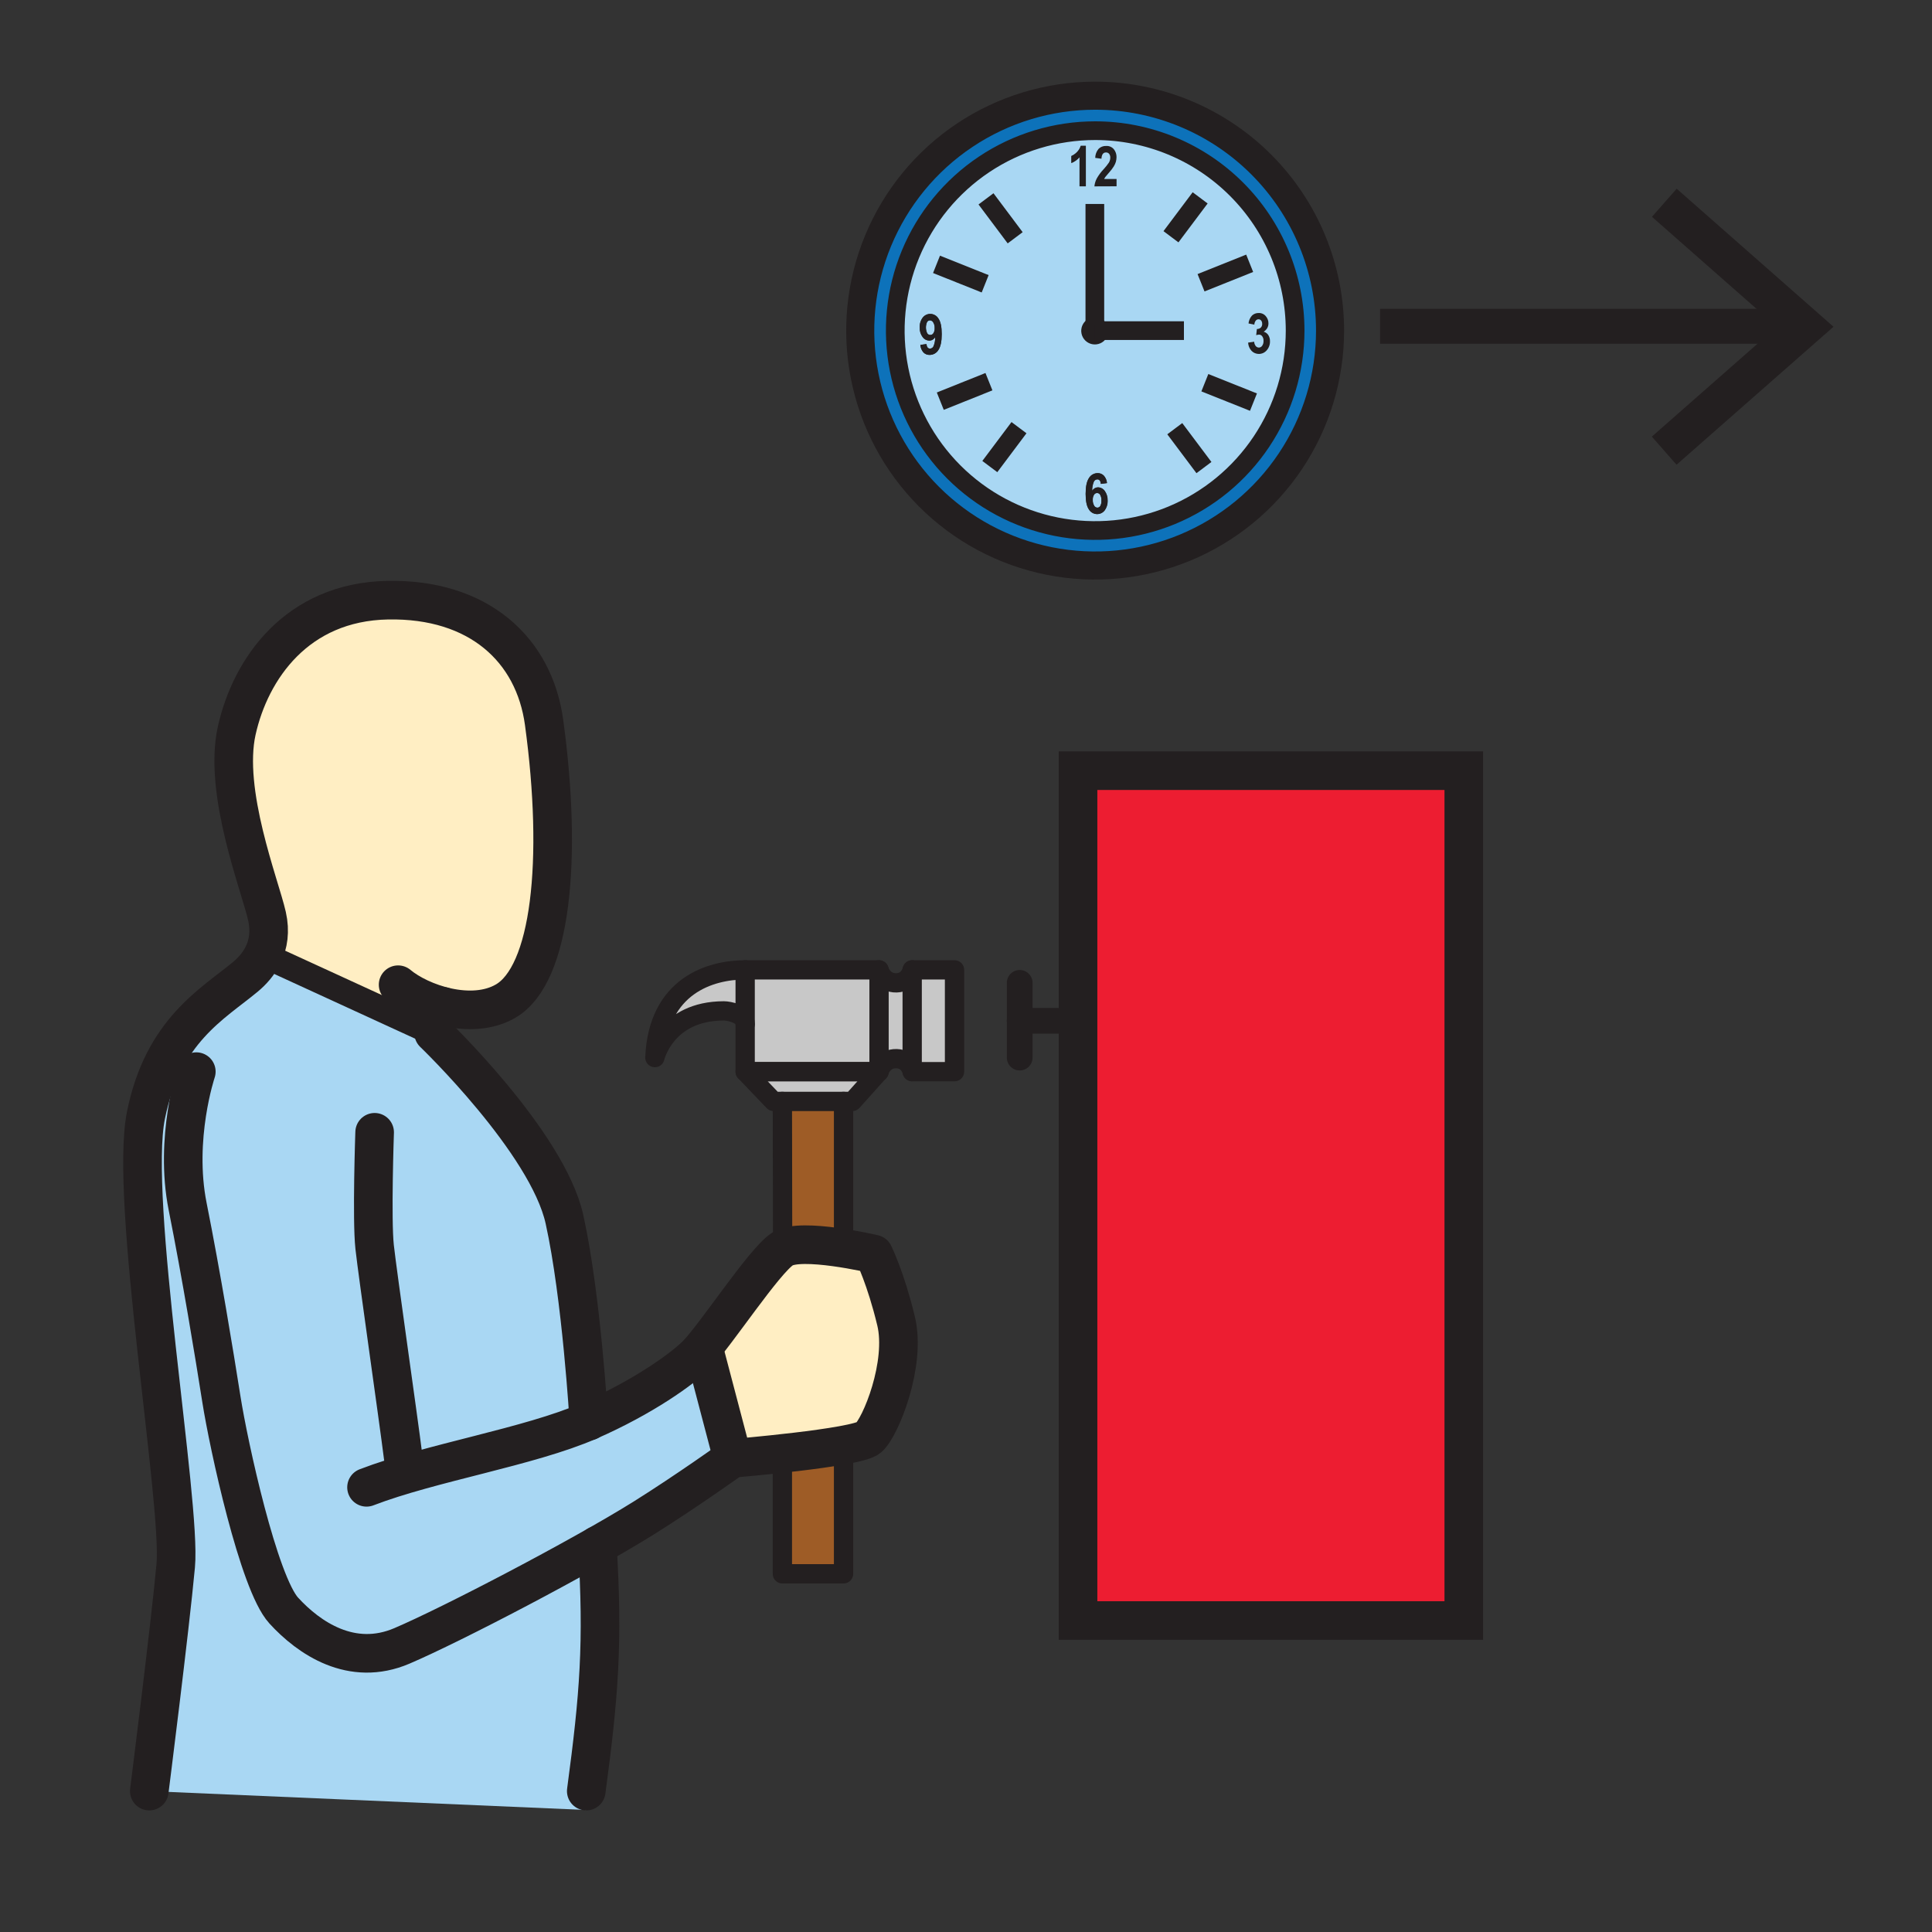 <svg width="1024" height="1024" viewBox="0 0 1024 1024" fill="none" xmlns="http://www.w3.org/2000/svg">
<rect x="0" y="0" width="1024" height="1024" fill="#333333" stroke="none"/>
<g id="verb/i_will_do">
<g id="make">
<path id="Vector" d="M414.674 583.774H447.102V834.154H414.806L414.674 583.774Z" fill="#9E5C26"/>
<path id="Vector_2" d="M347.085 556.319C347.085 556.319 348 514.053 394.962 514.053H464.141C464.141 514.053 470.764 520.929 475.195 520.929C479.626 520.929 483.516 514.053 483.516 514.053H505.949V567.987H483.504C483.504 567.987 481.818 561.112 475.219 561.112C468.62 561.112 465.923 567.987 465.923 567.987L452.448 585.363H408.364L392 569.071V538.257C362.703 530.827 347.085 556.319 347.085 556.319Z" fill="#C8C8C8"/>
<path id="Vector_3" d="M205.429 318.102C235.4 318.102 281.652 333.382 286.673 374.287C291.694 415.192 299.196 472.546 283.964 508.779C268.731 545.012 229.837 533.368 229.837 533.368L224.455 560.57L133.89 514.053C133.89 514.053 144.294 499.724 142.09 489.79C139.887 479.855 119.043 425.464 124.775 390.363C130.507 355.262 154.77 318.077 205.429 318.102Z" fill="#FFEEC3"/>
<path id="Vector_4" d="M79.124 949.318C79.124 949.318 95.128 845.689 93.225 819.065C91.323 792.441 70.756 620.139 79.124 582.557C87.493 544.976 139.404 506.009 139.404 506.009L229.836 547.516C229.836 547.516 291.031 608.495 297.365 639.694C303.699 670.894 309.106 722.781 313.236 778.762C317.366 834.743 310.731 959.325 310.731 959.325L79.124 949.318Z" fill="#A9D7F3"/>
<path id="Vector_5" d="M388.303 772.91C388.303 772.91 222.07 868.351 205.753 874.805C189.437 881.26 153.553 872.397 143.776 842.414C129.94 799.979 194.29 788.227 194.29 788.227C194.29 788.227 242.974 773.151 302.953 757.376C335.248 742.927 364.894 721.854 374.323 712.04L388.303 772.91Z" fill="#A9D7F3"/>
<path id="Vector_6" d="M411.194 665.018H464.948C464.948 665.018 476.989 692.28 475.4 711.823C473.81 731.367 460.444 761.988 460.444 761.988L388.316 775.993L374.323 712.173L411.194 665.018Z" fill="#FFEEC3"/>
<path id="Vector_7" d="M775.836 408.473H571.383V858.911H775.836V408.473Z" fill="#ED1D31" stroke="#231F20" stroke-width="20.459" stroke-miterlimit="10"/>
<path id="Vector_8" d="M447.103 661.972V583.774" stroke="#231F20" stroke-width="10.223" stroke-linecap="round" stroke-linejoin="round"/>
<path id="Vector_9" d="M414.674 770.333V834.154H447.102V765.89" stroke="#231F20" stroke-width="10.223" stroke-linecap="round" stroke-linejoin="round"/>
<path id="Vector_10" d="M414.674 583.774L414.806 661.972" stroke="#231F20" stroke-width="10.223" stroke-linecap="round" stroke-linejoin="round"/>
<path id="Vector_11" d="M465.911 514.053H394.95V568.011H465.911V514.053Z" stroke="#231F20" stroke-width="10.223" stroke-linecap="round" stroke-linejoin="round"/>
<path id="Vector_12" d="M394.963 514.053C376.66 514.053 348.735 522.254 347.098 560.546C347.098 560.546 352.781 535.788 383.692 535.788C386.04 535.788 394.963 537.281 394.963 542.736" stroke="#231F20" stroke-width="10.223" stroke-linecap="round" stroke-linejoin="round"/>
<path id="Vector_13" d="M505.913 514.053H483.479V568.011H505.913V514.053Z" stroke="#231F20" stroke-width="10.223" stroke-linecap="round" stroke-linejoin="round"/>
<path id="Vector_14" d="M465.899 514.053C465.899 514.053 467.826 521.134 475.208 520.929C482.059 520.724 483.48 514.053 483.48 514.053" stroke="#231F20" stroke-width="10.223" stroke-linecap="round" stroke-linejoin="round"/>
<path id="Vector_15" d="M465.899 567.987C465.899 567.987 467.826 560.907 475.208 561.112C482.059 561.304 483.48 567.987 483.48 567.987" stroke="#231F20" stroke-width="10.223" stroke-linecap="round" stroke-linejoin="round"/>
<path id="Vector_16" d="M410.026 583.774L394.95 568H465.899L451.762 583.774H410.026Z" stroke="#231F20" stroke-width="10.223" stroke-linecap="round" stroke-linejoin="round"/>
<path id="Vector_17" d="M104.051 567.987C104.051 567.987 92.214 603.149 99.463 639.514C106.712 675.879 113.528 717.387 117.345 741.65C121.162 765.914 137.057 839.054 150.399 853.636C163.741 868.219 186.379 883.74 213.015 872.361C239.651 860.982 307.998 825.303 341.378 804.459C363.979 790.298 388.255 772.934 388.255 772.934C388.255 772.934 454.038 767.479 460.384 762.013C466.73 756.546 480.397 722.914 474.942 700.191C469.487 677.469 463.117 664.693 463.117 664.693C463.117 664.693 424.585 655.614 414.759 661.971C404.933 668.329 379.489 707.44 369.458 717.748C362.053 725.346 340.715 740.627 312.032 753.15C280.568 766.865 228.356 775.186 194.266 788.311" stroke="#231F20" stroke-width="20.459" stroke-linecap="round" stroke-linejoin="round"/>
<path id="Vector_18" d="M198.565 600.138C198.565 600.138 196.964 646.366 198.565 660.96C200.167 675.554 210.992 750.718 213.726 772.537" stroke="#231F20" stroke-width="20.459" stroke-linecap="round" stroke-linejoin="round"/>
<path id="Vector_19" d="M234.557 533.344L229.837 547.541C229.837 547.541 290.117 605.341 299.184 646.282C308.251 687.223 312.105 753.223 312.105 753.223" stroke="#231F20" stroke-width="20.459" stroke-linecap="round" stroke-linejoin="round"/>
<path id="Vector_20" d="M79.125 949.319C79.125 949.319 90.047 863.198 93.129 829.891C96.212 796.584 68.263 635.902 77.367 591.035C86.47 546.168 112.745 532.128 130.121 517.69C136.671 512.235 145.185 501.928 141.5 485.563C137.815 469.199 118.2 419.889 125.473 387.22C132.746 354.551 157.299 319.005 205.489 318.102C253.679 317.198 283.096 344.244 288.383 382.921C298.341 455.929 292.079 516.727 267.912 530.659C249.922 541.063 222.913 531.863 211.004 521.917" stroke="#231F20" stroke-width="20.459" stroke-linecap="round" stroke-linejoin="round"/>
<path id="Vector_21" d="M310.731 949.319C317.547 898.431 319.763 870.892 316.608 819.065" stroke="#231F20" stroke-width="20.459" stroke-linecap="round" stroke-linejoin="round"/>
<path id="Vector_22" d="M139.429 506.009L229.837 547.516" stroke="#231F20" stroke-width="13.639" stroke-linecap="round" stroke-linejoin="round"/>
<path id="Vector_23" d="M372.818 714.015L388.304 772.91" stroke="#231F20" stroke-width="20.459" stroke-miterlimit="10"/>
<path id="Vector_24" d="M775.836 408.473H571.383V858.911H775.836V408.473Z" stroke="#231F20" stroke-width="13.639" stroke-linecap="round" stroke-linejoin="round"/>
<path id="Vector_25" d="M540.46 520.929V560.546" stroke="#231F20" stroke-width="13.639" stroke-linecap="round" stroke-linejoin="round"/>
<path id="Vector_26" d="M571.383 541.039H540.46" stroke="#231F20" stroke-width="13.639" stroke-linecap="round" stroke-linejoin="round"/>
</g>
<path id="Vector_27" d="M580.462 50.719C605.09 50.719 629.166 58.023 649.644 71.706C670.121 85.389 686.082 104.837 695.506 127.591C704.93 150.345 707.396 175.383 702.59 199.538C697.784 223.693 685.923 245.881 668.508 263.295C651.092 280.709 628.903 292.568 604.747 297.371C580.592 302.174 555.554 299.707 532.801 290.28C510.048 280.854 490.601 264.891 476.92 244.412C463.239 223.933 455.938 199.857 455.94 175.229C455.94 158.877 459.161 142.685 465.419 127.578C471.677 112.471 480.85 98.745 492.413 87.183C503.976 75.621 517.703 66.45 532.81 60.194C547.918 53.937 564.11 50.718 580.462 50.719ZM686.427 175.229C686.427 154.271 680.213 133.783 668.569 116.357C656.925 98.931 640.376 85.35 621.013 77.329C601.65 69.309 580.344 67.211 559.789 71.299C539.234 75.388 520.353 85.48 505.533 100.3C490.713 115.119 480.621 134.001 476.533 154.556C472.444 175.111 474.542 196.417 482.563 215.78C490.583 235.143 504.165 251.692 521.591 263.336C539.017 274.979 559.504 281.194 580.462 281.194C594.378 281.196 608.159 278.456 621.017 273.132C633.875 267.807 645.558 260.002 655.399 250.162C665.24 240.322 673.046 228.64 678.372 215.783C683.698 202.926 686.439 189.145 686.439 175.229H686.427Z" fill="#0D72BA"/>
<path id="Vector_28" d="M672.339 171.363C672.354 172.239 672.138 173.102 671.713 173.868C671.243 174.66 670.596 175.332 669.822 175.831C670.809 176.09 671.666 176.703 672.23 177.553C672.867 178.546 673.186 179.709 673.146 180.888C673.206 182.659 672.58 184.384 671.4 185.705C670.891 186.303 670.257 186.783 669.544 187.111C668.831 187.44 668.055 187.609 667.269 187.607C666.545 187.619 665.826 187.482 665.157 187.205C664.488 186.927 663.883 186.515 663.38 185.994C662.269 184.79 661.617 183.234 661.538 181.599L664.765 181.117C664.792 181.952 665.083 182.757 665.595 183.417C665.801 183.678 666.065 183.886 666.367 184.024C666.669 184.163 666.999 184.228 667.33 184.213C667.662 184.199 667.985 184.107 668.274 183.943C668.563 183.779 668.809 183.55 668.991 183.272C669.515 182.505 669.769 181.586 669.714 180.659C669.761 179.801 669.514 178.951 669.015 178.251C668.831 177.983 668.584 177.764 668.297 177.611C668.01 177.458 667.691 177.376 667.366 177.372C666.84 177.394 666.32 177.496 665.824 177.673L666.198 174.362C666.57 174.387 666.944 174.339 667.297 174.219C667.651 174.099 667.977 173.91 668.257 173.663C668.515 173.391 668.714 173.069 668.843 172.717C668.971 172.365 669.026 171.99 669.003 171.616C669.043 170.995 668.85 170.381 668.461 169.894C668.294 169.69 668.082 169.527 667.842 169.416C667.602 169.305 667.341 169.251 667.077 169.256C666.795 169.259 666.518 169.325 666.265 169.45C666.013 169.575 665.792 169.756 665.62 169.978C665.156 170.589 664.899 171.331 664.885 172.098L661.778 171.46C661.924 169.883 662.584 168.398 663.657 167.233C664.609 166.347 665.873 165.875 667.173 165.92C667.894 165.889 668.612 166.026 669.27 166.321C669.929 166.615 670.51 167.06 670.966 167.618C671.872 168.659 672.369 169.995 672.363 171.375L672.339 171.363ZM580.293 168.124C582.193 168.124 584.016 168.872 585.368 170.206C586.72 171.54 587.493 173.353 587.518 175.253V175.337C587.518 176.766 587.094 178.163 586.301 179.351C585.507 180.539 584.378 181.465 583.058 182.012C581.738 182.559 580.285 182.702 578.884 182.423C577.482 182.144 576.195 181.456 575.184 180.446C574.174 179.435 573.486 178.148 573.207 176.746C572.928 175.345 573.071 173.892 573.618 172.572C574.165 171.252 575.091 170.124 576.279 169.33C577.467 168.536 578.864 168.112 580.293 168.112V168.124ZM581.245 94.586C582.282 92.744 583.544 91.037 585.002 89.505C585.987 88.442 586.893 87.306 587.711 86.109C588.19 85.33 588.448 84.435 588.457 83.52C588.515 82.767 588.297 82.018 587.843 81.413C587.639 81.181 587.387 80.998 587.104 80.875C586.821 80.752 586.514 80.693 586.206 80.703C584.725 80.703 583.93 81.81 583.797 84.026L580.474 83.581C580.503 81.815 581.141 80.113 582.28 78.764C582.807 78.251 583.434 77.851 584.122 77.59C584.809 77.329 585.543 77.212 586.278 77.247C587.06 77.195 587.842 77.331 588.561 77.643C589.279 77.955 589.913 78.434 590.408 79.041C591.325 80.207 591.814 81.652 591.793 83.135C591.793 83.99 591.675 84.841 591.444 85.664C591.181 86.509 590.813 87.319 590.348 88.072C589.643 89.199 588.837 90.259 587.94 91.239C586.868 92.443 586.194 93.238 585.905 93.647C585.642 93.999 585.413 94.374 585.218 94.767H591.853V98.741H580.137C580.277 97.312 580.685 95.923 581.341 94.647L581.245 94.586Z" fill="#231F20"/>
<path id="Vector_29" d="M583.099 262.265C583.618 263.188 583.852 264.243 583.774 265.299C583.853 266.306 583.64 267.313 583.159 268.201C582.999 268.467 582.773 268.688 582.503 268.841C582.233 268.995 581.929 269.078 581.618 269.08C581.267 269.06 580.927 268.953 580.629 268.768C580.33 268.583 580.082 268.326 579.908 268.021C579.364 267.08 579.116 265.997 579.198 264.914C579.134 263.959 579.37 263.007 579.872 262.192C580.039 261.908 580.277 261.671 580.563 261.507C580.85 261.343 581.174 261.257 581.504 261.257C581.834 261.257 582.158 261.343 582.444 261.507C582.73 261.671 582.969 261.908 583.135 262.192L583.099 262.265Z" fill="#A9D7F3"/>
<path id="Vector_30" d="M668.979 171.604C669.001 171.978 668.947 172.353 668.818 172.705C668.69 173.058 668.49 173.38 668.232 173.651C667.952 173.898 667.626 174.087 667.273 174.207C666.919 174.327 666.546 174.376 666.173 174.35L665.8 177.661C666.296 177.484 666.815 177.382 667.341 177.36C667.666 177.364 667.986 177.446 668.273 177.599C668.56 177.752 668.806 177.972 668.991 178.239C669.49 178.94 669.736 179.789 669.689 180.648C669.745 181.575 669.491 182.494 668.967 183.261C668.784 183.538 668.539 183.768 668.25 183.931C667.961 184.095 667.638 184.188 667.306 184.202C666.974 184.216 666.644 184.151 666.343 184.012C666.041 183.874 665.777 183.666 665.571 183.405C665.059 182.745 664.768 181.94 664.74 181.105L661.513 181.587C661.593 183.222 662.245 184.778 663.356 185.982C663.859 186.503 664.464 186.915 665.133 187.193C665.802 187.47 666.521 187.607 667.245 187.595C668.03 187.597 668.807 187.428 669.52 187.1C670.233 186.771 670.866 186.291 671.375 185.693C672.556 184.372 673.181 182.647 673.121 180.876C673.161 179.697 672.842 178.534 672.206 177.541C671.641 176.691 670.784 176.079 669.798 175.819C670.571 175.32 671.218 174.648 671.688 173.856C672.113 173.091 672.329 172.227 672.314 171.351C672.321 169.971 671.824 168.636 670.918 167.594C670.461 167.036 669.88 166.591 669.222 166.297C668.563 166.002 667.845 165.865 667.125 165.897C665.825 165.852 664.561 166.324 663.608 167.209C662.536 168.374 661.876 169.859 661.73 171.436L664.837 172.074C664.85 171.307 665.108 170.565 665.571 169.955C665.744 169.732 665.965 169.551 666.217 169.426C666.469 169.301 666.747 169.235 667.028 169.232C667.292 169.227 667.554 169.282 667.794 169.392C668.034 169.503 668.245 169.666 668.413 169.87C668.801 170.357 668.994 170.971 668.955 171.592L668.979 171.604ZM495.677 178.757C495.709 180.409 495.397 182.049 494.762 183.574C494.598 183.924 494.34 184.221 494.017 184.434C493.694 184.647 493.318 184.765 492.932 184.778C491.824 184.778 491.198 183.983 491.041 182.369L487.802 182.815C487.904 184.291 488.483 185.694 489.452 186.813C489.877 187.243 490.386 187.58 490.947 187.804C491.509 188.028 492.111 188.133 492.715 188.113C493.641 188.117 494.552 187.884 495.362 187.435C496.171 186.986 496.852 186.336 497.339 185.548C498.535 183.839 499.133 181.029 499.133 177.119C499.133 173.21 498.559 170.464 497.411 168.883C496.962 168.129 496.326 167.503 495.564 167.067C494.803 166.63 493.942 166.397 493.064 166.39C492.296 166.387 491.537 166.56 490.846 166.896C490.155 167.232 489.55 167.722 489.078 168.329C487.933 169.844 487.365 171.719 487.477 173.615C487.383 175.42 487.924 177.201 489.006 178.649C489.402 179.219 489.927 179.688 490.537 180.019C491.148 180.349 491.828 180.532 492.522 180.551C493.134 180.561 493.736 180.407 494.268 180.106C494.828 179.765 495.308 179.31 495.677 178.769V178.757ZM580.293 168.124C578.864 168.124 577.467 168.548 576.279 169.342C575.091 170.136 574.165 171.264 573.618 172.584C573.071 173.905 572.928 175.357 573.207 176.759C573.486 178.16 574.174 179.448 575.184 180.458C576.195 181.468 577.482 182.157 578.884 182.435C580.285 182.714 581.738 182.571 583.058 182.024C584.378 181.477 585.506 180.551 586.3 179.363C587.094 178.175 587.518 176.778 587.518 175.349V175.265C587.493 173.366 586.72 171.552 585.368 170.218C584.016 168.884 582.193 168.136 580.293 168.136V168.124ZM578.872 260.098C578.835 258.447 579.142 256.806 579.775 255.281C579.938 254.934 580.192 254.639 580.51 254.427C580.829 254.214 581.199 254.093 581.581 254.077C582.701 254.077 583.327 254.872 583.484 256.485L586.723 256.052C586.618 254.574 586.02 253.175 585.025 252.078C584.602 251.648 584.095 251.31 583.536 251.084C582.977 250.859 582.377 250.75 581.774 250.765C580.853 250.769 579.948 251.007 579.146 251.458C578.343 251.909 577.668 252.558 577.186 253.342C575.99 255.052 575.392 257.862 575.392 261.771C575.392 265.601 575.97 268.358 577.114 270.008C577.564 270.758 578.198 271.38 578.957 271.814C579.717 272.249 580.574 272.481 581.449 272.488C582.218 272.498 582.978 272.331 583.672 271.998C584.365 271.666 584.973 271.179 585.447 270.574C586.476 269.049 587.033 267.254 587.048 265.415C587.063 263.575 586.536 261.771 585.531 260.23C585.124 259.647 584.584 259.169 583.956 258.837C583.328 258.504 582.63 258.325 581.919 258.315C581.325 258.311 580.742 258.47 580.233 258.773C579.672 259.107 579.194 259.564 578.836 260.11L578.872 260.098ZM580.462 69.239C601.42 69.239 621.907 75.454 639.333 87.098C656.759 98.741 670.341 115.291 678.361 134.654C686.381 154.016 688.48 175.322 684.391 195.878C680.302 216.433 670.21 235.314 655.391 250.134C640.571 264.953 621.69 275.045 601.134 279.134C580.579 283.223 559.273 281.124 539.91 273.104C520.548 265.084 503.998 251.502 492.355 234.076C480.711 216.65 474.496 196.163 474.496 175.205C474.496 147.101 485.66 120.148 505.533 100.276C525.405 80.403 552.358 69.239 580.462 69.239ZM591.805 98.741V94.876H585.218C585.412 94.482 585.642 94.108 585.904 93.756C586.193 93.358 586.868 92.552 587.939 91.347C588.837 90.367 589.643 89.307 590.348 88.181C590.813 87.427 591.181 86.618 591.443 85.772C591.675 84.949 591.792 84.099 591.793 83.244C591.813 81.761 591.325 80.315 590.408 79.149C589.912 78.543 589.279 78.063 588.56 77.751C587.842 77.439 587.059 77.303 586.278 77.355C585.543 77.321 584.809 77.438 584.121 77.699C583.434 77.96 582.807 78.359 582.28 78.873C581.14 80.222 580.502 81.923 580.474 83.689L583.797 84.135C583.918 81.919 584.712 80.811 586.205 80.811C586.514 80.802 586.821 80.86 587.104 80.983C587.387 81.106 587.639 81.29 587.843 81.522C588.296 82.126 588.515 82.875 588.457 83.629C588.448 84.544 588.19 85.439 587.711 86.218C586.893 87.415 585.987 88.55 585.001 89.614C583.544 91.146 582.282 92.853 581.244 94.695C580.589 95.972 580.18 97.361 580.04 98.789L591.805 98.741ZM575.513 98.741V77.307H572.803C572.429 78.589 571.728 79.751 570.768 80.679C569.944 81.533 568.963 82.22 567.878 82.702V86.41C569.542 85.727 571.022 84.662 572.201 83.304V98.741H575.513Z" fill="#A9D7F3"/>
<path id="Vector_31" d="M577.187 253.33C577.67 252.547 578.344 251.9 579.147 251.451C579.95 251.002 580.855 250.766 581.775 250.765C582.377 250.749 582.976 250.855 583.535 251.079C584.094 251.303 584.602 251.638 585.026 252.066C586.021 253.163 586.619 254.562 586.724 256.04L583.485 256.473C583.328 254.896 582.702 254.065 581.582 254.065C581.2 254.08 580.828 254.201 580.51 254.413C580.191 254.625 579.937 254.922 579.776 255.269C579.143 256.794 578.835 258.435 578.873 260.086C579.231 259.54 579.709 259.083 580.27 258.749C580.779 258.445 581.362 258.287 581.955 258.291C582.666 258.301 583.365 258.48 583.993 258.812C584.621 259.145 585.161 259.623 585.568 260.206C586.643 261.67 587.179 263.461 587.085 265.275C587.199 267.172 586.631 269.047 585.484 270.562C585.008 271.165 584.4 271.651 583.707 271.983C583.014 272.315 582.254 272.483 581.486 272.476C580.61 272.466 579.752 272.232 578.993 271.796C578.234 271.359 577.6 270.735 577.151 269.984C576.007 268.334 575.429 265.576 575.429 261.747C575.429 257.918 576.031 255.04 577.223 253.318L577.187 253.33ZM579.908 268.021C580.082 268.326 580.33 268.583 580.629 268.768C580.927 268.953 581.268 269.061 581.618 269.081C581.929 269.078 582.234 268.996 582.503 268.842C582.773 268.688 582.999 268.468 583.16 268.202C583.64 267.314 583.854 266.306 583.774 265.3C583.852 264.244 583.618 263.188 583.099 262.265C582.933 261.98 582.694 261.744 582.408 261.58C582.122 261.416 581.798 261.329 581.468 261.329C581.138 261.329 580.814 261.416 580.527 261.58C580.241 261.744 580.003 261.98 579.836 262.265C579.361 263.063 579.138 263.987 579.198 264.914C579.132 265.993 579.392 267.067 579.945 267.997L579.908 268.021ZM575.513 77.307V98.741H572.166V83.292C570.987 84.65 569.506 85.715 567.843 86.398V82.69C568.939 82.216 569.933 81.533 570.769 80.679C571.74 79.758 572.454 78.6 572.84 77.319L575.513 77.307Z" fill="#231F20"/>
<path id="Vector_32" d="M495.389 173.904C495.456 174.863 495.22 175.82 494.714 176.638C494.544 176.922 494.304 177.157 494.016 177.321C493.727 177.484 493.402 177.57 493.071 177.57C492.739 177.57 492.414 177.484 492.126 177.321C491.838 177.157 491.597 176.922 491.427 176.638C490.995 175.707 490.767 174.695 490.756 173.67C490.746 172.644 490.954 171.628 491.367 170.689C491.532 170.424 491.76 170.205 492.032 170.052C492.303 169.898 492.608 169.815 492.92 169.81C493.271 169.834 493.612 169.944 493.91 170.131C494.208 170.318 494.456 170.576 494.63 170.882C495.191 171.799 495.456 172.867 495.389 173.94V173.904Z" fill="#A9D7F3"/>
<path id="Vector_33" d="M494.715 176.638C495.22 175.82 495.456 174.864 495.389 173.904C495.456 172.831 495.191 171.763 494.63 170.846C494.456 170.54 494.209 170.282 493.91 170.095C493.612 169.908 493.272 169.797 492.921 169.774C492.609 169.779 492.303 169.862 492.032 170.016C491.761 170.169 491.532 170.388 491.367 170.653C490.954 171.592 490.746 172.608 490.757 173.634C490.767 174.659 490.996 175.671 491.427 176.602C491.597 176.886 491.838 177.121 492.126 177.285C492.414 177.448 492.74 177.534 493.071 177.534C493.402 177.534 493.728 177.448 494.016 177.285C494.304 177.121 494.545 176.886 494.715 176.602V176.638ZM497.412 168.871C498.56 170.533 499.134 173.278 499.134 177.107C499.134 180.937 498.536 183.746 497.34 185.536C496.853 186.324 496.172 186.974 495.363 187.423C494.553 187.872 493.642 188.105 492.716 188.101C492.112 188.121 491.51 188.016 490.948 187.792C490.387 187.568 489.877 187.231 489.453 186.801C488.484 185.682 487.905 184.279 487.803 182.803L491.042 182.357C491.199 183.935 491.825 184.766 492.933 184.766C493.319 184.753 493.695 184.634 494.018 184.422C494.341 184.209 494.599 183.912 494.763 183.562C495.398 182.037 495.71 180.397 495.678 178.745C495.309 179.286 494.829 179.741 494.269 180.082C493.737 180.383 493.135 180.537 492.523 180.527C491.829 180.508 491.149 180.325 490.538 179.995C489.928 179.664 489.403 179.195 489.007 178.625C487.925 177.177 487.383 175.396 487.478 173.591C487.366 171.695 487.934 169.82 489.079 168.305C489.551 167.698 490.156 167.208 490.847 166.872C491.538 166.536 492.297 166.363 493.065 166.366C493.943 166.373 494.804 166.606 495.565 167.043C496.327 167.479 496.963 168.105 497.412 168.859V168.871Z" fill="#231F20"/>
<path id="Vector_34" d="M686.44 175.229C686.44 196.187 680.225 216.674 668.581 234.1C656.938 251.526 640.388 265.108 621.026 273.128C601.663 281.148 580.357 283.247 559.802 279.158C539.246 275.069 520.365 264.977 505.545 250.158C490.726 235.338 480.634 216.457 476.545 195.901C472.456 175.346 474.555 154.04 482.575 134.677C490.595 115.315 504.177 98.765 521.603 87.122C539.029 75.478 559.516 69.263 580.474 69.263C608.578 69.263 635.531 80.427 655.403 100.3C675.276 120.172 686.44 147.125 686.44 175.229Z" stroke="#231F20" stroke-width="9.911"/>
<path id="Vector_35" d="M704.959 175.229C704.959 199.855 697.657 223.928 683.975 244.404C670.293 264.879 650.847 280.838 628.095 290.262C605.343 299.685 580.308 302.15 556.155 297.345C532.002 292.54 509.817 280.68 492.404 263.266C474.992 245.852 463.134 223.665 458.331 199.512C453.529 175.359 455.996 150.324 465.422 127.573C474.847 104.822 490.808 85.377 511.285 71.697C531.762 58.017 555.836 50.717 580.462 50.719C613.482 50.722 645.148 63.842 668.496 87.192C691.843 110.541 704.959 142.209 704.959 175.229V175.229Z" stroke="#231F20" stroke-width="14.878"/>
<path id="Vector_36" d="M627.508 175.252H580.053M496.376 140.103L522.157 150.411L496.376 140.103ZM522.602 105.399L538.064 126.027L522.602 105.399ZM662.356 139.549L636.576 149.869L662.356 139.549ZM636.106 104.87L620.633 125.485L636.106 104.87ZM498.375 212.629L524.156 202.298L498.375 212.629ZM524.625 247.285L540.087 226.67L524.625 247.285ZM664.367 213.135L638.599 202.84L664.367 213.135ZM638.117 247.827L622.656 227.212L638.117 247.827ZM580.293 108.109V172.085V108.109Z" stroke="#231F20" stroke-width="9.911"/>
<path id="Vector_37" d="M731.463 172.929H955.303" stroke="#231F20" stroke-width="18.522"/>
<path id="Vector_38" d="M882.127 107.471L956.784 173.181L882.055 238.868" stroke="#231F20" stroke-width="19.833"/>
</g>
</svg>
